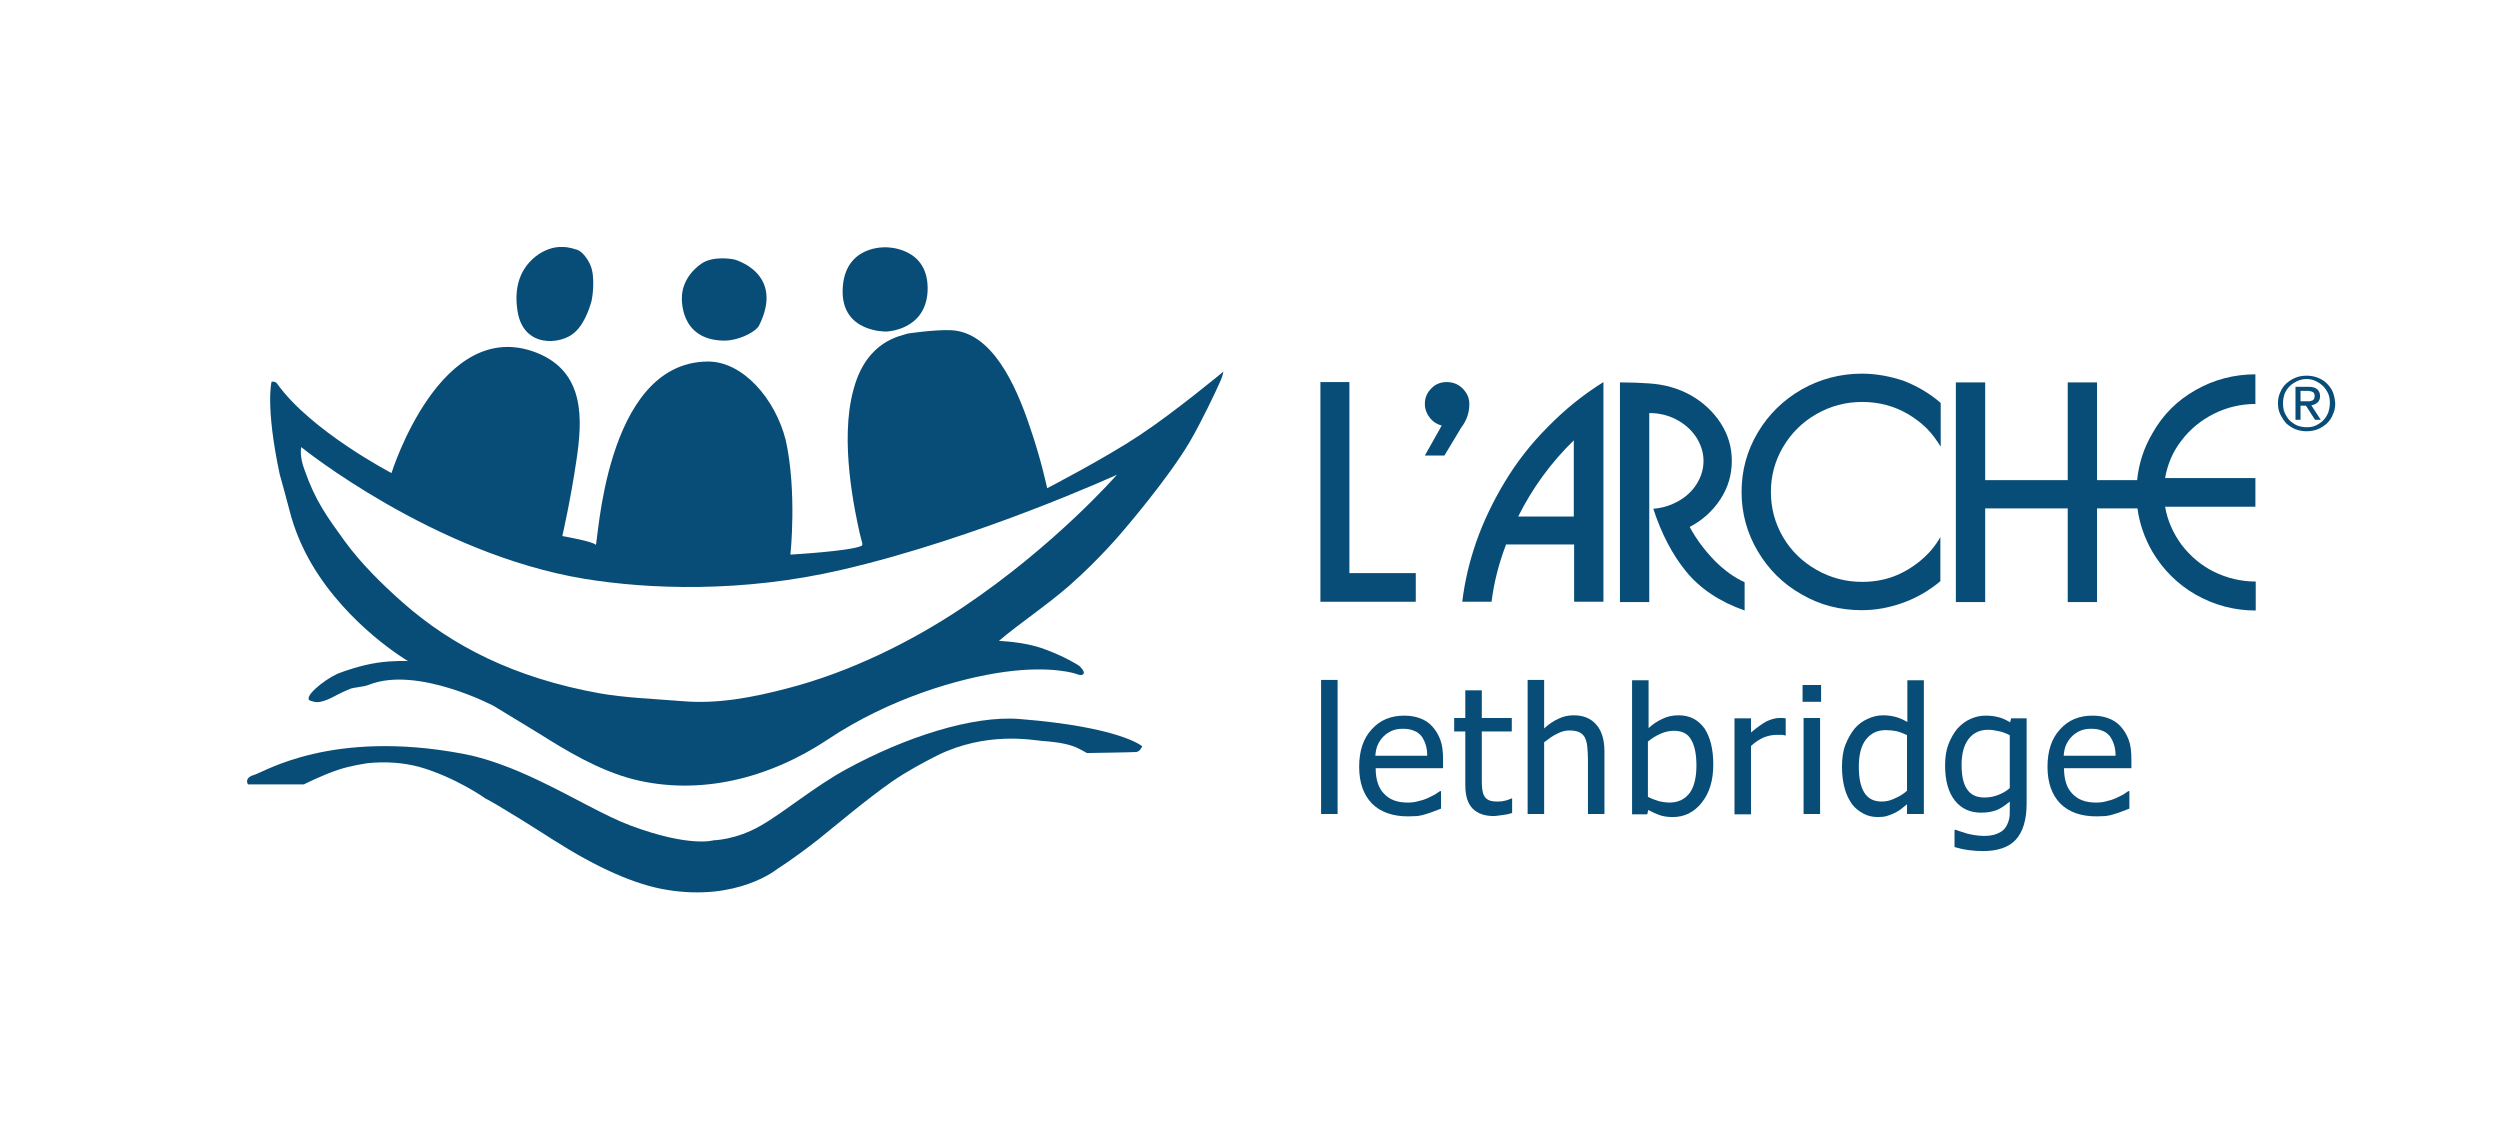 <?xml version="1.0" encoding="utf-8"?>
<!-- Generator: Adobe Illustrator 22.0.1, SVG Export Plug-In . SVG Version: 6.00 Build 0)  -->
<svg version="1.1" id="Layer_1" xmlns="http://www.w3.org/2000/svg" xmlns:xlink="http://www.w3.org/1999/xlink" x="0px" y="0px"
	 viewBox="0 0 742 335" style="enable-background:new 0 0 742 335;" xml:space="preserve">
<style type="text/css">
	.st0{fill:#084D77;}
	.st1{opacity:0.1;fill:none;}
</style>
<g>
	<g>
		<g>
			<g>
				<path class="st0" d="M170.4,98.8c3.6-3,5.1-9.3,5.2-9.6c0.1-0.3,1.3-7.1-0.5-10.8c-2.1-4.3-4.3-4.4-4.3-4.4s-1.8-0.7-3.9-0.7
					c-2.4-0.1-4.4,0.8-4.4,0.8s-11.2,3.7-8.9,18.2C155.3,103.4,166.4,102.3,170.4,98.8"/>
			</g>
			<g>
				<path class="st0" d="M215,101.1c3.8,0,8.6-2.1,10.2-4.3c8-15.8-7.3-19.8-7.3-19.8s-6.1-1.3-9.8,1.3c-5.9,4.2-5.7,9.7-5.7,9.7
					S201.3,101,215,101.1"/>
			</g>
			<g>
				<path class="st0" d="M263.1,98.4c0,0,11.5-0.3,12.2-11.8C276,73.2,263,73.4,263,73.4s-12.5-0.8-12.9,12.6
					C249.7,98.8,263.1,98.4,263.1,98.4"/>
			</g>
			<g>
				<g>
					<path class="st0" d="M85.9,151.4c1.5,5.9,3.8,11.2,6.6,16c10.9,18.5,28.6,28.8,28.6,28.8s-4.4-0.2-9.1,0.5
						c-4.7,0.7-9.7,2.4-11.9,3.3c-4.3,2-10.5,7.2-7.9,8c1.5,0.4,2,0.8,5.1-0.4c1.5-0.6,3.5-1.9,6.5-3.1c1.5-0.6,3.8-0.5,5.8-1.3
						c14.3-5.6,36.9,6.3,36.9,6.3s6.9,4.2,13.8,8.4c7.3,4.6,17.2,10.7,27.7,13.4c19.5,4.9,40.1-0.1,57.8-11.9
						c18-12,38.6-18.1,52.5-20c14-1.9,21.1,0.6,21.1,0.6s1.5,0.7,2.1,0.1c0.8-0.7-1.2-2.5-1.2-2.5s-3.9-2.6-10.2-4.9
						c-6.3-2.4-13.8-2.4-13.6-2.5c6.1-5.2,14.4-10.7,21-16.5c9.2-8.1,15.8-16.1,15.8-16.1s13.4-15.5,19.9-26.6
						c3.3-5.7,7.4-14.2,9.2-18.3c0.6-1.5,0.7-2.4,0.7-2.4s-14.7,12.2-24.9,18.9c-10.2,6.8-27.4,15.7-27.4,15.7s-1.8-8.6-5.1-18.1
						c-4.3-12.9-11.4-28.3-23.5-28.8c-5-0.2-12.8,1-12.8,1c-1.7,0.7-12.2,1.8-16.1,16.7c-4.2,15.2,0.5,36.3,1.8,42.3
						c0.6,2.7,1.2,3.7,0.6,4c-3.3,1.6-21.1,2.6-21.1,2.6s2-18.7-1.4-34c-3.1-12.2-12.7-23.4-23.2-23.3
						c-30.9,0.3-32.5,55.5-33.2,54.4c-0.7-1-9.9-2.6-9.9-2.6s2.5-10.9,4.2-22.6c1.8-12,2.6-26.1-11.8-31.8
						c-28.5-11.2-43.1,35.7-43.1,35.7s-24-12.5-34-26.6c-0.5-0.7-1.6-0.5-1.6-0.5s-1.9,7.1,2.4,27.4C83.9,144,84.9,147.5,85.9,151.4
						 M89.4,132.7c0,0,39.2,31.7,84.1,39.1c19,3.1,46.8,4.2,76.4-2.7c40.5-9.4,81.6-28.2,81.6-28.2s-18.3,21-45.8,39.4
						c-15.1,10.1-33.4,19.2-52,24c-10.3,2.7-20.6,4.7-31.2,3.8c-8.8-0.7-16.9-1-24.4-2.3c-25.6-4.6-44.1-14.2-58.6-27
						c-6.1-5.4-12.4-11.6-17.2-18.2c-5.2-7.2-8.7-11.9-11.9-21.1C88.8,135.4,89.4,132.7,89.4,132.7z"/>
				</g>
			</g>
			<g>
				<path class="st0" d="M309.2,219.9c2.7,0.2,6.1,0.5,9.1,1.5c1.6,0.5,4.3,2.1,4.3,2.1c0.2,0,13.3-0.2,14.6-0.3
					c1.2-0.1,1.8-1.7,1.8-1.7s-6.3-5.7-36.4-8.1c-14-1.1-34,5.4-51.4,14.9c-9.7,5.3-18.6,12.9-25.5,16.8c-7.3,4.2-13.9,4.3-13.9,4.3
					s-7.1,2.2-24.7-4.4c-7.3-2.7-17-8.5-27.1-13.3c-7.7-3.7-15.6-6.7-22.7-8c-38.9-7.3-58.8,5.4-61.9,6.3c-3.1,0.9-1.8,2.8-1.8,2.8
					h16.6c0,0,5.1-2.6,10.1-4.3c3.9-1.3,7.8-1.8,8.9-2c5.2-0.5,10.3-0.2,15.2,1.1c10.9,3.1,19.7,9.4,19.7,9.4s3.1,1.4,20,12.2
					c13,8.3,24.4,13.4,33.8,14.9c21.1,3.5,32.8-6.2,32.8-6.2s4.4-2.7,12.1-8.7c6-4.8,13.8-11.5,21.9-17.2c4.5-3.1,9.2-5.6,13.5-7.8
					C292.7,217.1,306,219.6,309.2,219.9"/>
			</g>
		</g>
	</g>
	<g>
		<path class="st0" d="M501.5,156.4c3.8-2,6.8-4.7,9.1-8.2c2.3-3.5,3.4-7.3,3.4-11.4c0-4.1-1.1-7.8-3.3-11.2
			c-2.2-3.4-5.2-6.2-8.9-8.3c-3.8-2.1-7.8-3.2-12.3-3.5c-2.6-0.2-5.5-0.3-8.7-0.3v65.2h8.7v-56.1c2.9,0,5.5,0.6,8,1.9
			c2.5,1.3,4.4,3,5.9,5.2c1.4,2.2,2.2,4.5,2.2,7.1c0,2.5-0.7,4.7-2,6.8c-1.3,2.1-3.1,3.8-5.4,5.1c-2.3,1.3-4.8,2.1-7.5,2.3
			c2.4,7.4,5.7,13.7,9.8,18.7c4.1,5,9.9,8.9,17.3,11.5v-8.4c-3.1-1.4-6-3.5-8.9-6.4C506,163.4,503.5,160.1,501.5,156.4"/>
		<g>
			<path class="st0" d="M687.8,119.5c0.5-0.4,0.8-1.1,0.8-1.9c0-0.9-0.3-1.6-0.9-2.1c-0.6-0.5-1.4-0.7-2.6-0.7h-3.8v9.8h1.5v-4.2
				h1.6l2.7,4.2h1.7l-2.8-4.3C686.7,120.2,687.3,119.9,687.8,119.5 M684.4,119.1h-1.6V116h2c0.3,0,0.5,0,0.8,0.1
				c0.3,0,0.5,0.1,0.7,0.2c0.2,0.1,0.4,0.2,0.5,0.4c0.1,0.2,0.2,0.5,0.2,0.8c0,0.4-0.1,0.7-0.2,0.9c-0.1,0.2-0.3,0.4-0.6,0.5
				c-0.2,0.1-0.5,0.2-0.8,0.2C685,119.1,684.7,119.1,684.4,119.1z"/>
			<polyline class="st0" points="400.5,113.4 391.9,113.4 391.9,178.6 420.2,178.6 420.2,170.1 400.5,170.1 400.5,113.4 			"/>
			<path class="st0" d="M434.1,115.3c-1.3-1.3-2.9-1.9-4.7-1.9c-1.8,0-3.4,0.6-4.6,1.9c-1.3,1.3-1.9,2.8-1.9,4.6
				c0,1.5,0.5,2.8,1.4,4c0.9,1.2,2.1,2,3.6,2.4l-5,8.9h5.8l5-8.3c1.6-2.1,2.4-4.4,2.4-7C436.1,118.1,435.4,116.6,434.1,115.3"/>
			<path class="st0" d="M446.7,142.9c-3.5,5.8-6.4,11.8-8.5,17.8c-2.1,6-3.5,12-4.2,17.9h8.7c0.7-5.8,2.2-11.5,4.3-17h20.2v17h8.7
				v-65.2c-6.1,3.8-11.5,8.2-16.4,13.2C454.4,131.7,450.2,137.1,446.7,142.9 M467.1,153.3h-16.5c4.2-8.4,9.7-16,16.5-22.6V153.3z"/>
			<path class="st0" d="M552.6,110.9c-6.4,0-12.4,1.6-17.9,4.7c-5.5,3.2-9.8,7.4-13,12.8c-3.2,5.4-4.8,11.2-4.8,17.6
				c0,6.3,1.6,12.2,4.8,17.6c3.2,5.4,7.5,9.7,13,12.8c5.5,3.2,11.4,4.7,17.9,4.7c4.3,0,8.4-0.8,12.5-2.3c4-1.5,7.6-3.6,10.8-6.3
				v-13.1c-1.5,2.7-3.5,5-5.9,7c-2.4,2-5.1,3.6-8,4.7c-3,1.1-6.1,1.6-9.3,1.6c-4.9,0-9.4-1.2-13.6-3.6c-4.2-2.4-7.5-5.6-9.9-9.7
				c-2.4-4.1-3.6-8.6-3.6-13.4c0-4.8,1.2-9.2,3.6-13.3c2.4-4.1,5.7-7.4,9.9-9.8c4.2-2.4,8.7-3.6,13.6-3.6c2.5,0,4.8,0.3,7.1,0.9
				c2.3,0.6,4.4,1.5,6.5,2.7c2,1.2,3.9,2.6,5.5,4.2c1.6,1.6,3,3.5,4.2,5.5v-13c-3.2-2.8-6.8-4.9-10.8-6.5
				C561.1,111.7,556.9,110.9,552.6,110.9"/>
			<path class="st0" d="M638.9,128.5c-2.6,4.4-4.1,9-4.6,14h-11.9v-29h-8.7v29h-24.5v-29h-8.7v65.2h8.7v-27.8h24.5v27.8h8.7v-27.8
				h12c0.6,4.5,2.1,8.8,4.4,12.8c3.2,5.4,7.5,9.7,12.9,12.8c5.5,3.1,11.4,4.7,17.8,4.7v-8.6c-4.4,0-8.5-1-12.4-2.9
				c-3.8-1.9-7-4.6-9.6-8c-2.5-3.4-4.2-7.2-4.9-11.3h26.8v-8.5h-26.8c0.7-4.1,2.3-7.9,4.9-11.2c2.6-3.4,5.8-6,9.6-7.9
				c3.8-1.9,8-2.9,12.3-2.9v-8.8c-6.4,0-12.4,1.6-17.8,4.7C646.3,118.8,642,123,638.9,128.5"/>
			<path class="st0" d="M692.4,116.4c-0.4-1-1.1-1.9-1.8-2.6c-0.8-0.8-1.7-1.3-2.7-1.7c-1-0.4-2.1-0.6-3.3-0.6s-2.3,0.2-3.3,0.6
				c-1,0.4-1.9,1-2.7,1.7c-0.8,0.7-1.4,1.6-1.8,2.6c-0.5,1-0.7,2.1-0.7,3.3c0,1.2,0.2,2.3,0.7,3.3c0.5,1,1.1,1.9,1.8,2.7
				c0.8,0.7,1.7,1.3,2.7,1.7c1,0.4,2.2,0.6,3.3,0.6s2.3-0.2,3.3-0.6c1-0.4,1.9-1,2.7-1.7c0.8-0.8,1.4-1.6,1.8-2.7
				c0.5-1,0.7-2.1,0.7-3.3C693,118.5,692.8,117.4,692.4,116.4 M691,122.5c-0.4,0.9-0.8,1.6-1.5,2.3c-0.6,0.6-1.4,1.1-2.2,1.5
				c-0.8,0.4-1.8,0.5-2.7,0.5c-1,0-1.9-0.2-2.8-0.5c-0.8-0.4-1.6-0.9-2.2-1.5c-0.6-0.6-1.1-1.4-1.5-2.3c-0.4-0.9-0.5-1.8-0.5-2.9
				c0-1,0.2-1.9,0.5-2.8c0.4-0.9,0.9-1.6,1.5-2.2c0.6-0.6,1.4-1.1,2.2-1.5c0.9-0.4,1.8-0.6,2.8-0.6c1,0,1.9,0.2,2.7,0.6
				c0.8,0.4,1.6,0.9,2.2,1.5c0.6,0.6,1.1,1.4,1.5,2.2c0.4,0.9,0.5,1.8,0.5,2.8C691.5,120.7,691.3,121.6,691,122.5z"/>
		</g>
	</g>
	<g>
		<g>
			<path class="st0" d="M397,241.6h-4.9v-39.8h4.9V241.6z"/>
			<path class="st0" d="M417.9,242.3c-4.6,0-8.2-1.3-10.7-3.8c-2.5-2.6-3.8-6.2-3.8-10.9c0-4.7,1.2-8.4,3.7-11.1
				c2.5-2.8,5.7-4.1,9.7-4.1c1.8,0,3.4,0.3,4.7,0.8c1.4,0.5,2.6,1.3,3.6,2.4c1,1.1,1.8,2.4,2.4,4s0.8,3.5,0.8,5.8v2.6h-20
				c0,3.3,0.8,5.9,2.5,7.6c1.7,1.8,4,2.6,7,2.6c1.1,0,2.1-0.1,3.1-0.4c1-0.2,1.9-0.5,2.8-0.9c0.9-0.4,1.6-0.8,2.2-1.1
				c0.6-0.4,1.1-0.7,1.5-1h0.3v5.2c-0.6,0.2-1.3,0.5-2.1,0.8s-1.6,0.6-2.3,0.8c-0.9,0.3-1.8,0.5-2.6,0.6
				C420.1,242.2,419.1,242.3,417.9,242.3z M423.6,224.2c0-1.3-0.2-2.4-0.5-3.3c-0.3-0.9-0.7-1.7-1.2-2.4c-0.6-0.7-1.3-1.3-2.2-1.6
				c-0.9-0.4-2-0.6-3.3-0.6c-1.3,0-2.4,0.2-3.3,0.6c-0.9,0.4-1.7,0.9-2.5,1.7c-0.7,0.7-1.3,1.6-1.7,2.5c-0.4,0.9-0.6,2-0.7,3.2
				H423.6z"/>
			<path class="st0" d="M443.3,242.2c-2.6,0-4.7-0.7-6.2-2.2c-1.5-1.5-2.2-3.8-2.2-7.1v-15.8h-3.3v-4h3.3v-8.2h4.9v8.2h8.9v4h-8.9
				v13.6c0,1.4,0,2.6,0.1,3.3s0.2,1.5,0.6,2.2c0.3,0.6,0.8,1,1.4,1.3c0.7,0.3,1.5,0.4,2.7,0.4c0.8,0,1.6-0.1,2.3-0.3
				c0.7-0.2,1.3-0.4,1.6-0.6h0.3v4.3c-0.9,0.3-1.8,0.5-2.8,0.6S444.1,242.2,443.3,242.2z"/>
			<path class="st0" d="M476.2,241.6h-4.9v-16.3c0-1.3-0.1-2.5-0.2-3.7s-0.4-2-0.7-2.7c-0.4-0.7-0.9-1.2-1.7-1.6
				c-0.7-0.3-1.7-0.5-2.9-0.5c-1.2,0-2.4,0.3-3.7,1c-1.3,0.6-2.5,1.5-3.8,2.5v21.3h-4.9v-39.8h4.9v14.4c1.4-1.3,2.9-2.3,4.3-2.9
				c1.4-0.7,2.9-1,4.5-1c2.8,0,5.1,0.9,6.7,2.8c1.6,1.8,2.4,4.5,2.4,8V241.6z"/>
			<path class="st0" d="M508.5,226.9c0,4.7-1.1,8.4-3.4,11.3s-5.2,4.3-8.6,4.3c-1.6,0-2.9-0.2-4-0.6c-1.1-0.4-2.2-0.9-3.3-1.5
				l-0.3,1.3h-4.5v-39.8h4.9v14.2c1.2-1.1,2.5-2,4-2.7c1.4-0.7,3-1.1,4.9-1.1c3.3,0,5.8,1.3,7.7,3.9
				C507.6,218.8,508.5,222.3,508.5,226.9z M503.5,227.3c0-3.4-0.5-6-1.6-7.8c-1-1.8-2.7-2.6-5.1-2.6c-1.3,0-2.7,0.3-4,0.9
				c-1.4,0.6-2.6,1.4-3.7,2.3v16.4c1.2,0.6,2.3,1,3.3,1.3c0.9,0.2,2,0.4,3.1,0.4c2.5,0,4.4-0.9,5.8-2.6S503.5,231,503.5,227.3z"/>
			<path class="st0" d="M530.2,218.3h-0.3c-0.4-0.1-0.7-0.2-1.1-0.2c-0.4,0-0.9,0-1.5,0c-1.3,0-2.6,0.3-3.9,0.8
				c-1.3,0.6-2.5,1.4-3.7,2.5v20.3h-4.9v-28.5h4.9v4.2c1.8-1.5,3.3-2.6,4.6-3.3c1.3-0.6,2.6-1,3.8-1c0.5,0,0.9,0,1.1,0
				c0.2,0,0.5,0.1,0.8,0.1V218.3z"/>
			<path class="st0" d="M540.6,208.3H535v-5h5.5V208.3z M540.2,241.6h-4.9v-28.5h4.9V241.6z"/>
			<path class="st0" d="M570.9,241.6H566v-2.9c-0.8,0.6-1.4,1.2-2,1.6c-0.6,0.4-1.2,0.8-1.9,1.1c-0.7,0.3-1.4,0.6-2.1,0.8
				c-0.7,0.2-1.6,0.3-2.6,0.3c-1.6,0-3-0.3-4.3-1s-2.5-1.6-3.4-2.8c-0.9-1.3-1.7-2.8-2.2-4.7c-0.5-1.8-0.8-4-0.8-6.4
				c0-2.5,0.3-4.7,1-6.5c0.7-1.8,1.6-3.4,2.7-4.8c1-1.2,2.3-2.2,3.8-2.9c1.5-0.7,3-1.1,4.7-1.1c1.4,0,2.7,0.2,3.8,0.5
				s2.2,0.8,3.4,1.5v-12.4h4.9V241.6z M566,234.7v-16.5c-1.2-0.6-2.3-1-3.2-1.2c-1-0.2-2-0.3-3.1-0.3c-2.5,0-4.4,0.9-5.9,2.8
				c-1.4,1.8-2.1,4.5-2.1,8c0,3.4,0.5,5.9,1.6,7.7c1.1,1.8,2.8,2.7,5.2,2.7c1.3,0,2.6-0.3,3.8-0.9
				C563.7,236.4,564.9,235.7,566,234.7z"/>
			<path class="st0" d="M580.2,246.2c0.3,0.1,0.8,0.3,1.4,0.5c0.6,0.2,1.4,0.4,2.2,0.7c0.9,0.2,1.7,0.4,2.5,0.5
				c0.8,0.1,1.6,0.2,2.5,0.2c1.5,0,2.8-0.2,3.8-0.6s1.9-0.9,2.4-1.6c0.6-0.7,0.9-1.5,1.2-2.4s0.3-2,0.3-3.1v-2.5
				c-1.3,1.1-2.6,2-3.8,2.5c-1.3,0.5-2.8,0.8-4.7,0.8c-3.3,0-5.9-1.2-7.8-3.6s-2.9-5.9-2.9-10.4c0-2.4,0.3-4.5,1-6.3
				c0.7-1.8,1.6-3.4,2.7-4.7c1.1-1.2,2.4-2.2,3.8-2.8c1.5-0.7,3-1,4.6-1c1.5,0,2.8,0.2,3.9,0.5c1.1,0.3,2.2,0.8,3.3,1.5l0.3-1.2h4.6
				v25.3c0,4.8-1.1,8.4-3.2,10.7c-2.1,2.3-5.4,3.4-9.8,3.4c-1.4,0-2.9-0.1-4.3-0.3c-1.5-0.2-2.8-0.5-4.1-0.9v-5H580.2z M596.5,233.9
				v-15.7c-1.2-0.6-2.3-1-3.3-1.2c-1-0.2-2-0.4-3.1-0.4c-2.5,0-4.4,0.9-5.8,2.7c-1.4,1.8-2.1,4.4-2.1,7.7c0,3.2,0.5,5.6,1.6,7.2
				c1.1,1.7,2.8,2.5,5.2,2.5c1.3,0,2.6-0.2,3.9-0.7C594.3,235.5,595.5,234.8,596.5,233.9z"/>
			<path class="st0" d="M622.2,242.3c-4.6,0-8.2-1.3-10.7-3.8c-2.5-2.6-3.8-6.2-3.8-10.9c0-4.7,1.2-8.4,3.7-11.1
				c2.5-2.8,5.7-4.1,9.7-4.1c1.8,0,3.4,0.3,4.7,0.8c1.4,0.5,2.6,1.3,3.6,2.4c1,1.1,1.8,2.4,2.4,4s0.8,3.5,0.8,5.8v2.6h-20
				c0,3.3,0.8,5.9,2.5,7.6c1.7,1.8,4,2.6,7,2.6c1.1,0,2.1-0.1,3.1-0.4c1-0.2,1.9-0.5,2.8-0.9c0.9-0.4,1.6-0.8,2.2-1.1
				c0.6-0.4,1.1-0.7,1.5-1h0.3v5.2c-0.6,0.2-1.3,0.5-2.1,0.8s-1.6,0.6-2.3,0.8c-0.9,0.3-1.8,0.5-2.6,0.6
				C624.4,242.2,623.4,242.3,622.2,242.3z M627.9,224.2c0-1.3-0.2-2.4-0.5-3.3c-0.3-0.9-0.7-1.7-1.2-2.4c-0.6-0.7-1.3-1.3-2.2-1.6
				c-0.9-0.4-2-0.6-3.3-0.6c-1.3,0-2.4,0.2-3.3,0.6c-0.9,0.4-1.7,0.9-2.5,1.7c-0.7,0.7-1.3,1.6-1.7,2.5c-0.4,0.9-0.6,2-0.7,3.2
				H627.9z"/>
		</g>
	</g>
	<g>
		<rect class="st1" width="741.9" height="335"/>
	</g>
</g>
</svg>
